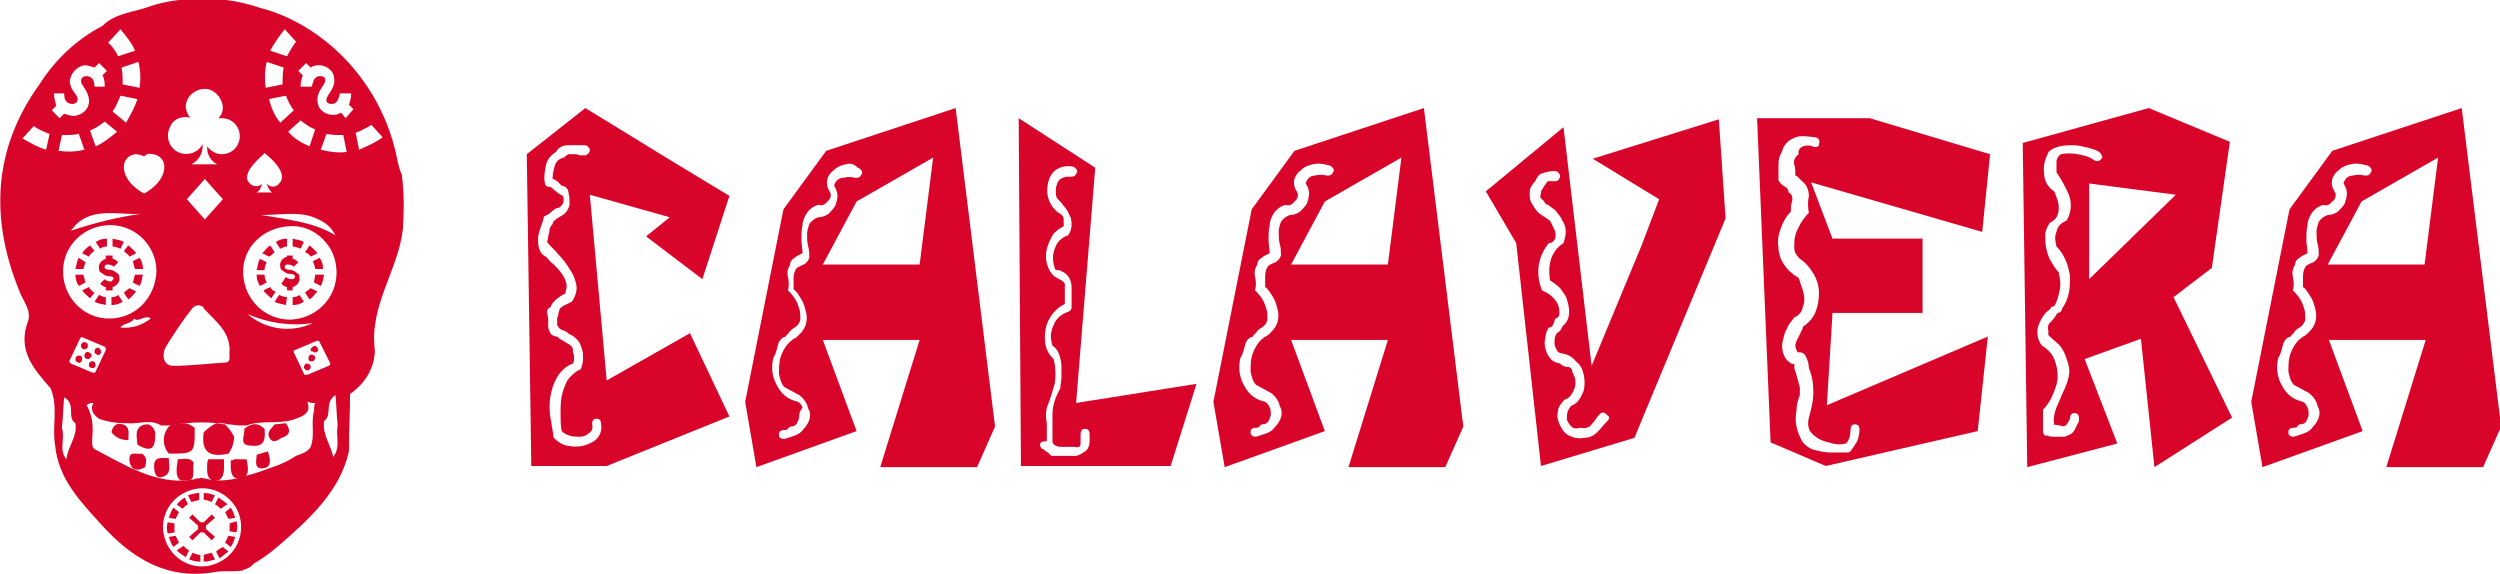 <?xml version="1.0" encoding="UTF-8"?> <svg xmlns="http://www.w3.org/2000/svg" xmlns:xlink="http://www.w3.org/1999/xlink" version="1.1" id="logo" x="0px" y="0px" viewBox="0 0 222.1 51" style="enable-background:new 0 0 222.1 51;" xml:space="preserve"> <style type="text/css"> .st0{fill:#D90429;} </style> <g id="Group_31927" transform="translate(0 0)"> <path id="Path_20147" class="st0" d="M25.5,22.8c-0.4,0.1-0.7,0.5-0.6,0.9c0,0.2,0.1,0.3,0.3,0.4c0.3,0.3,0.7,0.2,0.9,0.3 s0.1,0.4-0.1,0.4c-0.2,0-0.4,0-0.6-0.2L25,25.2c0.1,0.1,0.3,0.3,0.5,0.3v0.3h0.5v-0.3c0.4-0.1,0.7-0.5,0.6-0.9 c0-0.2-0.1-0.3-0.3-0.4c-0.3-0.3-0.7-0.2-0.9-0.3s-0.1-0.4,0.1-0.4c0.2,0,0.4,0,0.6,0.2l0.4-0.4c-0.1-0.1-0.3-0.3-0.5-0.3v-0.3 h-0.5L25.5,22.8z"></path> <path id="Path_20148" class="st0" d="M20.3,40.3c0.3-0.4,0.5-1,0.5-1.5c-0.2-0.4-0.5-0.8-0.8-1.1c-0.3,0-0.6-0.1-0.8-0.1 c-0.4,0.2-0.8,0.5-1.1,0.8C17.8,40.4,18.9,40.6,20.3,40.3"></path> <path id="Path_20149" class="st0" d="M23.5,38.1c-0.6-0.6-1.2-0.5-1.8,0l0,0c0.1,0.6-0.6,1.5,0.7,1.5C23.5,39.7,23.6,39,23.5,38.1"></path> <path id="Path_20150" class="st0" d="M21.9,40.8l-1.1,0c-0.1,0.1-0.2,0.1-0.3,0.1c0,0.7-0.1,1.7,0.8,1.6c0,0,0,0,0.1,0 c0.1,0,0.2-0.1,0.3-0.1C22.2,42.1,22,41.3,21.9,40.8"></path> <path id="Path_20151" class="st0" d="M24.4,37.7c-0.3,0.4-0.8,0.7-0.4,1.3c0.3,0.4,0.7,0.1,1-0.1c0.7-0.2,0.9-0.6,0.4-1.3 L24.4,37.7z"></path> <path id="Path_20152" class="st0" d="M22.8,40.4c0,0.5-0.3,1.3,0.6,1.2c0.8-0.1,0.6-0.9,0.4-1.5L22.8,40.4z"></path> <path id="Path_20153" class="st0" d="M15,40.3c2.3,0,2.3,0,2.3-2.3c-0.3-0.2-0.6-0.4-1-0.4c-0.3,0-0.6,0.1-0.9,0.1 c-0.1,0-0.3,0.1-0.4,0.2C14.4,38.6,14.4,39.6,15,40.3"></path> <path id="Path_20154" class="st0" d="M13.8,38.4c-0.2-0.5-0.5-0.9-1.2-0.6c-0.7,0.4-0.4,1.1-0.4,1.7C13.7,40.4,13.8,39.5,13.8,38.4 "></path> <path id="Path_20155" class="st0" d="M10.9,37.7c-0.6-0.2-0.9,0.2-1,0.7c0.4,0.5,0.9,0.7,1.5,0.7C11.4,38.6,11.6,37.9,10.9,37.7"></path> <path id="Path_20156" class="st0" d="M12.6,40.3c-0.4,0.1-1.2-0.3-1.1,0.6c0.1,0.9,0.7,1,1.4,0.6C13,41,13.1,40.6,12.6,40.3"></path> <path id="Path_20157" class="st0" d="M15.8,40.8L15.8,40.8c-0.1,0.7-0.3,1.6,0.3,1.9c0.3,0,0.6,0,0.9-0.1c0.3-0.3,0.1-1,0.2-1.5 C16.9,40.6,16.3,40.8,15.8,40.8"></path> <path id="Path_20158" class="st0" d="M13.7,41.6c0,0.4,0.2,0.9,0.6,0.8c1-0.2,0.7-1,0.7-1.7C14.3,40.7,13.6,40.5,13.7,41.6"></path> <path id="Path_20159" class="st0" d="M14.9,40.7L14.9,40.7L14.9,40.7L14.9,40.7z"></path> <path id="Path_20160" class="st0" d="M18.5,40.8L18.5,40.8z"></path> <path id="Path_20161" class="st0" d="M18.5,40.8c-0.1,0.2-0.1,0.5-0.1,0.7c0,0.5,0,1.1,0.6,1.2c0.7,0.1,0.9-0.5,0.9-1.1 c0-0.3,0-0.5,0-0.8L18.5,40.8z"></path> <path id="Path_20162" class="st0" d="M21.4,50.8L21.4,50.8z"></path> <path id="Path_20163" class="st0" d="M8.8,30.9c-0.1,0-0.2,0-0.2,0c-0.2,0.1-0.2,0.2-0.2,0.4c0,0.1,0.1,0.1,0.2,0.2 c0.2,0.1,0.3,0,0.4-0.2C9,31.2,8.9,31,8.8,30.9C8.8,30.9,8.8,30.9,8.8,30.9"></path> <path id="Path_20164" class="st0" d="M8.3,32.1c-0.1,0-0.2,0-0.2,0c-0.2,0.1-0.2,0.2-0.2,0.4c0.1,0.2,0.2,0.2,0.4,0.2 c0.1,0,0.1-0.1,0.2-0.2C8.5,32.3,8.4,32.1,8.3,32.1C8.3,32.1,8.3,32.1,8.3,32.1"></path> <path id="Path_20165" class="st0" d="M7.8,30.8c0-0.1,0-0.2,0-0.2c-0.1-0.2-0.2-0.2-0.4-0.2c-0.1,0-0.1,0.1-0.2,0.2 c0,0.1,0,0.2,0,0.2C7.3,31,7.4,31.1,7.6,31C7.7,31,7.8,30.9,7.8,30.8"></path> <path id="Path_20166" class="st0" d="M7.1,31.6c-0.1,0-0.2,0-0.2,0c-0.2,0.1-0.2,0.2-0.2,0.4c0,0.1,0.1,0.1,0.2,0.2 c0.2,0.1,0.3,0,0.4-0.2C7.3,31.8,7.3,31.6,7.1,31.6C7.1,31.6,7.1,31.6,7.1,31.6"></path> <path id="Path_20167" class="st0" d="M8.1,31.7c0.1-0.2,0-0.3-0.2-0.4c0,0,0,0,0,0c-0.2-0.1-0.3,0-0.4,0.2c0,0.1,0,0.2,0,0.2 c0.1,0.2,0.2,0.2,0.4,0.2C8,31.8,8.1,31.7,8.1,31.7"></path> <path id="Path_20168" class="st0" d="M23.7,25.1c-0.1-0.2-0.2-0.4-0.2-0.7h-0.7c0,0.4,0.1,0.7,0.3,1L23.7,25.1z"></path> <path id="Path_20169" class="st0" d="M25.5,26.4c-0.2,0-0.5-0.1-0.7-0.2l-0.4,0.6c0.3,0.2,0.7,0.2,1,0.3L25.5,26.4z"></path> <path id="Path_20170" class="st0" d="M24.4,22.4l-0.4-0.6c-0.3,0.2-0.5,0.5-0.7,0.7l0.6,0.3C24.1,22.7,24.3,22.5,24.4,22.4"></path> <path id="Path_20171" class="st0" d="M25.5,21.9L25.5,21.9v-0.7c-0.4,0-0.7,0.1-1,0.3l0.4,0.6C25.1,22,25.3,21.9,25.5,21.9"></path> <path id="Path_20172" class="st0" d="M27.1,26L27.1,26l0.4,0.6c0.3-0.2,0.5-0.5,0.7-0.7l-0.6-0.3C27.5,25.7,27.3,25.8,27.1,26"></path> <path id="Path_20173" class="st0" d="M23.7,23.3l-0.6-0.3c-0.2,0.3-0.2,0.7-0.3,1h0.7C23.5,23.7,23.6,23.5,23.7,23.3"></path> <path id="Path_20174" class="st0" d="M24,25.5l-0.6,0.3c0.2,0.3,0.5,0.5,0.7,0.7l0.4-0.6C24.3,25.9,24.1,25.7,24,25.5"></path> <path id="Path_20175" class="st0" d="M27.9,25.1l0.6,0.3c0.2-0.3,0.2-0.7,0.3-1H28C28,24.6,27.9,24.9,27.9,25.1"></path> <path id="Path_20176" class="st0" d="M28,23.9h0.7c0-0.4-0.1-0.7-0.3-1l-0.6,0.3C27.9,23.5,28,23.7,28,23.9"></path> <path id="Path_20177" class="st0" d="M26,26.4v0.7c0.4,0,0.7-0.1,1-0.3l-0.4-0.6C26.5,26.3,26.3,26.4,26,26.4"></path> <path id="Path_20178" class="st0" d="M27.6,22.8l0.6-0.3c-0.2-0.3-0.5-0.5-0.7-0.7l-0.4,0.6C27.3,22.5,27.5,22.6,27.6,22.8"></path> <path id="Path_20179" class="st0" d="M27,21.5c-0.3-0.2-0.7-0.2-1-0.3v0.7c0.2,0,0.5,0.1,0.7,0.2L27,21.5z"></path> <path id="Path_20180" class="st0" d="M12,23.9h0.7c0-0.4-0.1-0.7-0.3-1l-0.6,0.3C11.9,23.5,11.9,23.7,12,23.9"></path> <path id="Path_20181" class="st0" d="M11,26L11,26l0.4,0.6c0.3-0.2,0.5-0.5,0.7-0.7l-0.6-0.3C11.4,25.7,11.2,25.8,11,26"></path> <path id="Path_20182" class="st0" d="M11.5,22.8l0.6-0.3c-0.2-0.3-0.5-0.5-0.7-0.7L11,22.3C11.2,22.5,11.4,22.6,11.5,22.8"></path> <path id="Path_20183" class="st0" d="M9.9,26.4v0.7c0.4,0,0.7-0.1,1-0.3l-0.4-0.6C10.4,26.3,10.2,26.4,9.9,26.4"></path> <path id="Path_20184" class="st0" d="M11.8,25.1l0.6,0.3c0.2-0.3,0.2-0.7,0.3-1H12C11.9,24.6,11.9,24.9,11.8,25.1"></path> <path id="Path_20185" class="st0" d="M7.6,23.3L7,22.9c-0.2,0.3-0.2,0.7-0.3,1h0.7C7.5,23.7,7.5,23.5,7.6,23.3"></path> <path id="Path_20186" class="st0" d="M9.5,21.9L9.5,21.9v-0.7c-0.4,0-0.7,0.1-1,0.3l0.4,0.6C9,22,9.2,21.9,9.5,21.9"></path> <path id="Path_20187" class="st0" d="M7.4,24.4H6.7c0,0.4,0.1,0.7,0.3,1l0.6-0.3C7.5,24.9,7.5,24.6,7.4,24.4"></path> <path id="Path_20188" class="st0" d="M8.8,26.2l-0.4,0.6c0.3,0.2,0.7,0.2,1,0.3v-0.7C9.2,26.4,9,26.3,8.8,26.2z"></path> <path id="Path_20189" class="st0" d="M11,21.5c-0.3-0.2-0.7-0.2-1-0.3v0.7c0.2,0,0.5,0.1,0.7,0.2L11,21.5z"></path> <path id="Path_20190" class="st0" d="M7.9,25.5l-0.6,0.3c0.2,0.3,0.5,0.5,0.7,0.7L8.4,26C8.2,25.9,8,25.7,7.9,25.5"></path> <path id="Path_20191" class="st0" d="M7.3,22.5l0.6,0.3c0.1-0.2,0.3-0.4,0.5-0.5L8,21.8C7.7,22,7.5,22.2,7.3,22.5"></path> <path id="Path_20192" class="st0" d="M10,25.5c0.4-0.1,0.7-0.5,0.6-0.9c0-0.2-0.1-0.3-0.3-0.4c-0.3-0.3-0.7-0.2-0.9-0.3 s-0.1-0.4,0.1-0.4c0.2,0,0.4,0,0.6,0.2l0.4-0.4c-0.1-0.1-0.3-0.3-0.5-0.3v-0.3H9.4v0.3c-0.4,0.1-0.7,0.5-0.6,0.9 c0,0.2,0.1,0.3,0.3,0.4c0.3,0.3,0.7,0.2,0.9,0.3S10,24.9,9.9,25c-0.2,0-0.4,0-0.6-0.2l-0.4,0.4c0.1,0.1,0.3,0.3,0.5,0.3v0.3H10 L10,25.5z"></path> <path id="Path_20193" class="st0" d="M27.2,32.9c0.1,0,0.2,0,0.2,0c0.2-0.1,0.2-0.3,0.2-0.4c-0.1-0.2-0.3-0.2-0.4-0.2 c-0.2,0.1-0.2,0.3-0.2,0.4C27.1,32.8,27.2,32.9,27.2,32.9"></path> <path id="Path_20194" class="st0" d="M27.6,32.1c0.1,0,0.2,0,0.2,0C28,32,28,31.8,28,31.7c-0.1-0.2-0.3-0.2-0.4-0.2 c-0.2,0.1-0.2,0.3-0.2,0.4C27.4,32,27.5,32.1,27.6,32.1"></path> <path id="Path_20195" class="st0" d="M27.9,31.3c0.1,0,0.2,0,0.2,0c0.2-0.1,0.2-0.3,0.1-0.4c-0.1-0.2-0.3-0.2-0.4-0.1 c-0.1,0-0.1,0.1-0.2,0.2c0,0.1,0,0.2,0,0.2C27.7,31.2,27.8,31.2,27.9,31.3"></path> <path id="Path_20196" class="st0" d="M35.7,15.5c-0.2-0.4-0.3-0.8-0.4-1.3c-0.9-4.7-3.7-8.9-7.7-11.5c-1.4-0.9-2.9-1.6-4.5-2 c-1.5-0.5-3-0.8-4.6-0.8h-0.9c-1.4,0-2.8,0.2-4.1,0.6C12,1.1,10.3,1.1,9.1,2.3l0,0c-2.3,1.2-4.2,3-5.6,5.2 c-4.1,5.7-4.4,11.9-1.8,18.3c0.3,0.9,1.1,1.7,0.8,2.7c-1,2.6,0.5,4.3,2,6l0,0c0.7,1.7,0.1,3.4,0.4,5.1c0,0,0,0,0-0.1c0,0,0,0,0,0.1 c0.3,3,2.3,5,4.1,7c2.7,3,5.9,5,10.2,4.2c0.7-0.1,1.5,0,2.2-0.1c0,0,0.1,0,0.1,0c0.1,0,0.1-0.1,0.2-0.1c0.3-0.1,0.6-0.2,0.8-0.5 c0.7-0.4,1.4-0.9,2-1.4c2.9-2.5,5.7-5,6.5-8.6c0,0,0,0,0,0.1c0,0,0-0.1,0-0.1c0,0,0,0,0-0.1s0,0,0,0c0-1.7,0.1-3.4,0.1-5 c1.3-0.9,2.2-2.3,2.2-3.9c-0.5-4,2.1-7.1,2.5-10.8h0C35.9,18.6,35.9,17.1,35.7,15.5 M4.1,13.3c-0.7-0.2-1.4-0.6-2.1-1l1-1.1 c0.4,0.3,0.9,0.5,1.4,0.7L4.1,13.3z M25.3,2.6l1,1.1C26,4.1,25.7,4.6,25.5,5l-1.5-0.5C24.4,3.8,24.8,3.2,25.3,2.6 M29.8,20.9 L29.8,20.9L29.8,20.9L29.8,20.9c-2-1.2-4.3-1.4-6.6-1.8l0,0c0,0,0.1,0,0.1,0c1.7,0,3.5-0.4,5,0.4C29,19.8,29.5,20.3,29.8,20.9 L29.8,20.9 M27.5,13c-0.7-0.3-1.4-0.7-1.9-1.3l1.1-1c0.4,0.3,0.8,0.6,1.3,0.8L27.5,13z M24.9,10.9c-0.5-0.6-0.8-1.3-1-2.1l1.5-0.3 c0.2,0.5,0.4,0.9,0.7,1.3L24.9,10.9z M23.7,5.5L25.2,6c-0.1,0.5-0.1,1-0.1,1.5l-1.5,0.3C23.5,7.1,23.5,6.3,23.7,5.5 M23.5,13.6 c0,0,2.3,1.7,1.3,2.7c-0.2,0.3-0.7,0.4-1,0.1c0,0-0.1-0.1-0.1-0.1c0,0.1,0.1,0.2,0.1,0.3c0.1,0.2,0.2,0.4,0.4,0.5v0h-1.4v0 c0.2-0.1,0.3-0.3,0.4-0.5c0-0.1,0.1-0.2,0.1-0.3c-0.2,0.3-0.7,0.3-1,0.1c0,0-0.1-0.1-0.1-0.1C21.2,15.4,23.5,13.7,23.5,13.6 M29,21.6c0.6,0.7,0.9,1.7,0.9,2.6l0,0c0,2.3-1.8,4.1-4.1,4.2c-2.3,0-4.1-1.8-4.2-4.1s1.8-4.1,4.1-4.2C27,20,28.2,20.6,29,21.6 M26.1,31.2c0-0.1,0.1-0.1,0.1-0.1l1.9-0.8c0.1-0.1,0.3,0,0.3,0.1l0.9,1.8c0.1,0.1,0,0.3-0.1,0.3l-1.9,0.8c-0.1,0-0.1,0-0.2,0 c-0.1,0-0.1-0.1-0.1-0.1l-0.9-1.9C26.1,31.3,26.1,31.3,26.1,31.2 M22,27.9L22,27.9c1.8,0.8,3.8,1.1,5.8,0.8h0 C25.9,29.6,23.6,29.3,22,27.9 M16.5,10.4c0.1,0,0.3,0,0.4,0.1c-0.2-0.3-0.4-0.7-0.4-1c0-0.9,0.8-1.6,1.7-1.6c0.8,0,1.5,0.7,1.6,1.6 c0,0.4-0.1,0.7-0.4,1c0.1,0,0.2,0,0.3,0c0.9,0,1.6,0.7,1.6,1.6c0,0.9-0.7,1.6-1.6,1.6c-0.5,0-1-0.3-1.3-0.7c0,0,0,0.1,0,0.1 c0,0.6,0.3,1.2,0.9,1.5H17v0c0.6-0.3,1-0.9,1-1.6c0-0.1,0-0.1,0-0.2c-0.4,0.8-1.4,1.1-2.2,0.7c-0.8-0.4-1.1-1.4-0.7-2.2 C15.3,10.7,15.9,10.4,16.5,10.4 M19.8,17.7l-1.6,1.8l-1.6-1.8l1.6-1.8L19.8,17.7z M17,27.5c0.2-0.3,0.6-0.5,0.9-0.3 c0.1,0,0.2,0.1,0.2,0.2c1,1.1,2.3,2,2.3,3.7c-0.1,0.4,0.2,1-0.3,1.1c-1.6,0.1-3.2,0.3-4.7,0.3c-0.9,0-1.1-1-0.6-1.8 C15.5,29.6,16.2,28.5,17,27.5 M13.5,13.7c0.6,0,1.1,0.5,1.1,1.1c0,1.5-1.8,2.4-1.8,2.4S11,16.3,11,14.8c0-0.6,0.5-1.1,1.1-1.1 c0.2,0,0.5,0.1,0.7,0.2C13,13.7,13.2,13.6,13.5,13.7 M9.7,28.3c-2.3,0-4.1-1.9-4.1-4.2c0-2.3,1.9-4.1,4.2-4.1 c2.3,0,4.1,1.9,4.1,4.1C13.8,26.5,12,28.3,9.7,28.3 M13.4,28.3c-0.8,0.6-1.7,0.9-2.7,0.8l0,0c0.2-0.4,1-0.3,1.2-0.8 C12.3,28.7,12.9,27.9,13.4,28.3 M9.4,31.1L8.5,33c0,0.1-0.1,0.1-0.1,0.1c-0.1,0-0.1,0-0.2,0l-1.9-0.8c-0.1-0.1-0.2-0.2-0.1-0.3 c0,0,0,0,0,0l0.9-1.9C7.1,30,7.3,29.9,7.4,30l1.9,0.8C9.4,30.9,9.4,31,9.4,31.1C9.4,31.1,9.4,31.1,9.4,31.1 M6.3,20.5 c0.1-0.2,0.3-0.3,0.4-0.5c1.6-1.6,3.8-0.9,5.8-1l0,0C10.4,19.3,8.4,19.8,6.3,20.5L6.3,20.5 M10.4,11.7c-0.6,0.5-1.2,1-1.9,1.3 L8,11.6c0.5-0.2,0.9-0.5,1.3-0.8L10.4,11.7z M10,9.9c0.3-0.4,0.5-0.9,0.7-1.4l1.5,0.3c-0.2,0.7-0.6,1.4-1,2.1L10,9.9z M12.4,7.8 l-1.5-0.3c0-0.5,0-1-0.1-1.5l1.5-0.5C12.5,6.3,12.5,7.1,12.4,7.8 M10.7,2.6c0.5,0.6,1,1.2,1.3,1.9L10.5,5C10.3,4.6,10,4.1,9.6,3.8 L10.7,2.6z M4.6,9.8l0.4-0.4C4.9,9,4.8,8.7,4.8,8.3l0.9,0c0,0.4,0.1,0.8,0.5,0.9c0.3,0.1,0.7,0,0.7-0.4S6.3,8.1,6.2,7.3 C6.2,6.6,6.8,5.9,7.5,5.8c0.3,0,0.6,0.1,0.9,0.2l0.4-0.4l0.7,0.7L9.1,6.7c0.2,0.3,0.2,0.7,0.2,1l-0.9,0c0-0.4-0.1-0.8-0.5-0.9 c-0.3-0.1-0.7,0-0.7,0.4S7.8,8,7.9,8.8c0.1,0.8-0.5,1.4-1.3,1.5c-0.3,0-0.6-0.1-0.9-0.2l-0.4,0.4L4.6,9.8z M5.5,12 c0.5,0,1,0,1.5-0.1l0.5,1.4c-0.8,0.2-1.5,0.2-2.3,0.1L5.5,12z M5.9,40.8c-0.7-0.8-0.1-1.8-0.4-2.8c0.1-0.8,0.1-1.7,0.2-2.7 c1.1,0.6,0.2,1.8,1,2.3C6.9,38.8,6,39.7,5.9,40.8 M18.8,50.2c-1.8,0.5-3.7-0.6-4.2-2.5c-0.5-1.8,0.6-3.7,2.5-4.2 c1.8-0.5,3.7,0.6,4.2,2.4C21.8,47.8,20.7,49.7,18.8,50.2 M27.9,36.5c-0.3,1,0.1,2.2-0.3,3.2c-0.3,0.5-0.8,0.6-1.3,0.8 c-0.6,0.4-1.4,0.8-2.1,1c-0.8,0.3-1.6,0.6-2.5,0.8c-0.1,0-0.2,0.1-0.3,0.1c-1,0.3-2.2,0.4-3.2,0.1c-0.2,0-0.4-0.1-0.5,0 c-0.2,0-0.3,0-0.5,0.1c-0.3,0-0.6,0.1-0.9,0.1c-2.9,0.1-5.4-1.5-7.9-2.8c-0.3-0.2-0.2-0.7-0.2-1.1c0.1-1,0-1.9-0.5-2.8 c0.1-0.1,0.3-0.2,0.5-0.2c0,0,0,0,0.1,0c-0.3,0.5-0.1,1,0.5,1.4c0.8,0.3,1.6,0.4,2.5,0.4c1,0.1,2.1-0.4,3,0.2c0.2,0,0.4,0,0.6,0 c0.2,0,0.5,0,0.7-0.1c0.3,0,0.6-0.1,0.9-0.1c1-0.1,1.9-0.1,2.9,0c0.3,0,0.6,0,0.8,0.1c0.4,0,0.8,0.1,1.1,0.1c0.2,0,0.4,0,0.6,0 c1.3-0.5,2.8-0.1,4.1-0.5c0.9-0.3,1.7-0.6,1.3-1.6c0.1,0,0.3,0.1,0.4,0.1c0.1,0,0.2,0,0.3,0C27.9,36,27.9,36.3,27.9,36.5 M29.6,40.6c-0.2-1.1-1-2-0.8-3.2c0.1-0.1,0.1-0.1,0.2-0.2l0,0c0,0,0,0,0,0c0.4-0.6-0.1-1.5,0.8-2.1c0.1,1,0.1,1.8,0.2,2.7 C29.8,38.7,30.3,39.7,29.6,40.6 M28.5,13.3l0.5-1.4c0.5,0.1,1,0.1,1.5,0.1l0.3,1.5C30.1,13.6,29.3,13.5,28.5,13.3 M30.7,10.5 L30.3,10c-0.6,0.4-1.5,0.2-1.9-0.4c-0.2-0.3-0.2-0.6-0.2-0.9c0.1-0.7,0.6-1.1,0.7-1.5s-0.4-0.5-0.7-0.4c-0.4,0.2-0.4,0.6-0.5,0.9 l-1,0c0-0.4,0.1-0.7,0.2-1l-0.4-0.4l0.7-0.7l0.4,0.4c0.6-0.4,1.5-0.2,1.9,0.4c0.2,0.3,0.2,0.6,0.2,0.9c-0.1,0.7-0.6,1.1-0.7,1.5 s0.4,0.5,0.7,0.4c0.4-0.2,0.4-0.6,0.5-0.9l1,0c0,0.4-0.1,0.7-0.2,1l0.4,0.4L30.7,10.5z M31.9,13.3l-0.3-1.5 c0.5-0.2,0.9-0.4,1.4-0.7l1,1.1C33.3,12.7,32.6,13,31.9,13.3"></path> <path id="Path_20197" class="st0" d="M18.8,48l0.3-0.3L18.3,47v-0.3l0.8-0.7l-0.3-0.3l-0.7,0.7h-0.3l-0.7-0.7L16.8,46l0.8,0.7V47 l-0.8,0.7l0.3,0.3l0.7-0.7h0.3L18.8,48z"></path> <path id="Path_20198" class="st0" d="M17.7,44.4v-0.6c-0.3,0-0.7,0.1-1,0.2l0.3,0.6C17.3,44.5,17.5,44.5,17.7,44.4"></path> <path id="Path_20199" class="st0" d="M15.7,44.8l0.5,0.4c0.2-0.2,0.3-0.3,0.5-0.4l-0.3-0.6C16.1,44.4,15.9,44.6,15.7,44.8"></path> <path id="Path_20200" class="st0" d="M15.9,45.5l-0.5-0.4c-0.2,0.3-0.3,0.6-0.4,0.9l0.6,0.1C15.7,45.9,15.8,45.7,15.9,45.5"></path> <path id="Path_20201" class="st0" d="M15.5,46.5l-0.6-0.1c-0.1,0.3-0.1,0.7,0,1l0.6-0.1C15.5,47,15.5,46.7,15.5,46.5"></path> <path id="Path_20202" class="st0" d="M19.1,44c-0.3-0.1-0.6-0.2-1-0.2v0.6c0.2,0,0.5,0.1,0.7,0.2L19.1,44z"></path> <path id="Path_20203" class="st0" d="M15.6,47.6L15,47.7c0.1,0.3,0.2,0.6,0.4,0.9l0.5-0.4C15.8,48,15.7,47.8,15.6,47.6"></path> <path id="Path_20204" class="st0" d="M16.8,49.7c0.3,0.1,0.6,0.2,1,0.2v-0.6c-0.2,0-0.5-0.1-0.7-0.2L16.8,49.7z"></path> <path id="Path_20205" class="st0" d="M20.2,44.8c-0.2-0.2-0.5-0.4-0.8-0.6l-0.3,0.6c0.2,0.1,0.4,0.3,0.5,0.4L20.2,44.8z"></path> <path id="Path_20206" class="st0" d="M15.7,48.9c0.2,0.2,0.5,0.4,0.8,0.6l0.3-0.6c-0.2-0.1-0.4-0.3-0.5-0.4L15.7,48.9z"></path> <path id="Path_20207" class="st0" d="M18.8,49.1c-0.2,0.1-0.5,0.1-0.7,0.2v0.6c0.3,0,0.7-0.1,1-0.2L18.8,49.1z"></path> <path id="Path_20208" class="st0" d="M20.4,46.5L20.4,46.5c0,0.2,0,0.5,0,0.7l0.6,0.1c0.1-0.3,0.1-0.7,0-1L20.4,46.5z"></path> <path id="Path_20209" class="st0" d="M20.3,47.6c-0.1,0.2-0.2,0.4-0.3,0.6l0.5,0.4c0.2-0.3,0.3-0.6,0.4-0.9L20.3,47.6z"></path> <path id="Path_20210" class="st0" d="M19.2,49l0.3,0.6c0.3-0.2,0.5-0.4,0.8-0.6l-0.5-0.4C19.6,48.7,19.4,48.8,19.2,49"></path> <path id="Path_20211" class="st0" d="M20,45.5c0.1,0.2,0.2,0.4,0.3,0.6l0.6-0.1c-0.1-0.3-0.2-0.6-0.4-0.9L20,45.5z"></path> <path id="Path_20212" class="st0" d="M60,14.5l4.8,2.9l-2.4,7.4l-5-3.8l2.1-1.7l-7.1-2l1.5,16.5l7.4-4.2l3.5,7.4l-10.9,4.4h-6.7 l-0.4-27.7L52,9.6L60,14.5z M48.7,28.3c0,0.2,0,0.5,0,0.7c0,0.2,0.1,0.4,0.2,0.6c0.1,0.2,0.4,0.3,0.6,0.3c0.1,0.1,0.2,0.2,0.4,0.3 l0.5,0.3c0.2,0.1,0.3,0.2,0.4,0.3c0.1,0.1,0.1,0.3,0.1,0.5c0.1,0.2,0.1,0.3,0.1,0.5c0,0.2,0,0.3-0.1,0.5c-0.6,0.2-1.1,0.7-1.4,1.2 c-0.3,0.5-0.5,1.1-0.6,1.7c-0.1,0.6-0.1,1.3,0,1.9c0.1,0.6,0.2,1.2,0.3,1.8c0.3,0.3,0.7,0.6,1.2,0.7c0.5,0.1,1,0.1,1.4,0 c0.4-0.1,0.9-0.3,1.2-0.6c0.3-0.3,0.5-0.8,0.4-1.3c0-0.3-0.1-0.5-0.4-0.5s-0.4,0.2-0.4,0.5c0.1,0.3,0,0.6-0.3,0.8 c-0.2,0.2-0.5,0.3-0.8,0.3c-0.3,0-0.6,0-0.9-0.1c-0.3-0.1-0.5-0.2-0.7-0.4c-0.1-0.5-0.1-1-0.1-1.5c0-0.5,0-1.1,0.1-1.6 c0.1-0.5,0.3-1,0.5-1.4c0.3-0.4,0.7-0.8,1.2-1c0.1-0.3,0.2-0.6,0.2-0.9c0-0.3,0-0.6-0.1-0.9c-0.1-0.3-0.2-0.6-0.4-0.8 c-0.2-0.2-0.4-0.4-0.7-0.5c-0.2-0.2-0.4-0.3-0.7-0.4c-0.2-0.1-0.4-0.3-0.4-0.5v-0.6c0.1-0.1,0.1-0.2,0.1-0.3c0-0.1,0.1-0.3,0.1-0.4 c0.1-0.2,0.3-0.3,0.5-0.4c0.2-0.1,0.4-0.2,0.6-0.3c0.3-0.4,0.5-1,0.4-1.5c-0.1-0.5-0.3-1-0.6-1.4c-0.3-0.5-0.6-0.9-1-1.3 c-0.3-0.4-0.7-0.7-1-1.1c0.1-0.3,0.1-0.6,0.2-0.9c0-0.3,0.1-0.5,0.3-0.7v-0.1c0.1-0.2,0.3-0.3,0.4-0.4c0.2-0.1,0.3-0.2,0.5-0.3 c0.2-0.1,0.3-0.3,0.4-0.4c0.1-0.2,0.2-0.4,0.2-0.6c0-0.3,0-0.7-0.1-1c0-0.3-0.3-0.6-0.6-0.6c-0.1-0.1-0.3-0.3-0.4-0.4 c-0.2-0.1-0.3-0.2-0.5-0.3h0.1c0-0.4,0.1-0.8,0.2-1.1c0.1-0.4,0.4-0.6,0.8-0.7c0.1-0.1,0.2-0.2,0.4-0.3c0.2,0,0.3,0,0.5,0 c0.2,0,0.3,0,0.5,0.1c0.2,0,0.3,0,0.5,0c0.1,0,0.2-0.1,0.3-0.2c0.1-0.1,0.1-0.2,0.1-0.3c0-0.1-0.1-0.2-0.2-0.3 c-0.1-0.1-0.2-0.1-0.4-0.1c-0.4,0-0.9,0-1.3,0c-0.5,0-0.9,0.2-1.1,0.6c-0.5,0.3-0.8,0.7-0.9,1.2c-0.1,0.5-0.2,1-0.1,1.5 c0,0.2,0.1,0.4,0.4,0.4c0,0,0.1,0,0.1,0c0.1,0,0.1,0,0,0c0.2,0.1,0.3,0.3,0.5,0.4c0.2,0.2,0.4,0.3,0.6,0.4c0.1,0.2,0.1,0.5,0,0.7 c-0.1,0.2-0.3,0.4-0.6,0.4c-0.1,0.1-0.3,0.2-0.4,0.3c-0.1,0.1-0.2,0.2-0.4,0.3c-0.1,0-0.1,0.1-0.2,0.1c-0.1,0-0.1,0.1-0.1,0.2 c-0.1,0.3-0.2,0.6-0.3,0.9c-0.1,0.3-0.2,0.6-0.2,0.9c0,0.3,0,0.6,0.1,0.9c0.1,0.3,0.3,0.6,0.6,0.7c0.2,0.2,0.4,0.5,0.7,0.7 c0.2,0.2,0.5,0.5,0.7,0.8c0.2,0.3,0.3,0.5,0.4,0.8c0.1,0.3,0,0.7-0.1,1c-0.3,0.1-0.5,0.3-0.8,0.5c-0.2,0.2-0.4,0.4-0.5,0.7 c-0.2,0.1-0.3,0.2-0.3,0.4L48.7,28.3z M60,14.5L60,14.5z"></path> <path id="Path_20213" class="st0" d="M73.4,13.4l11.5-3.8l3.5,28.3l-1.6,3.6h-8.6l3.5-11.3h-8.6l3,8.1l-8.9,3.2l-1-5.8l3.4-17.1 L73.4,13.4z M75.1,14.6c-0.4,0.1-0.7,0.2-1,0.5c-0.3,0.2-0.5,0.5-0.6,0.8c-0.1,0.4,0,0.8,0.2,1.1c0.2,0.3,0.1,0.7-0.2,0.9 c-0.2,0.3-0.5,0.4-0.8,0.3c-0.4,0.1-0.8,0.4-1,0.7c-0.2,0.3-0.4,0.7-0.4,1.1c-0.1,0.4-0.1,0.9-0.1,1.3c0,0.4,0.1,0.9,0.1,1.2 c-0.2,0.1-0.5,0.2-0.7,0.4c-0.2,0.1-0.4,0.3-0.4,0.6c-0.2,0.3-0.3,0.7-0.2,1.1c0.1,0.4,0.1,0.8,0,1.2c0.2,0.2,0.4,0.4,0.6,0.7 c0.2,0.3,0.3,0.6,0.4,0.9c0.1,0.3,0.1,0.6,0.1,0.9c0,0.3-0.2,0.6-0.5,0.8c-0.2,0.1-0.3,0.2-0.4,0.3c-0.1,0.2-0.3,0.3-0.4,0.5 c-0.4,0.1-0.6,0.4-0.7,0.8c-0.1,0.4-0.2,0.8-0.4,1.1c-0.2,0.8-0.1,1.7,0.3,2.4c0.4,0.8,1,1.3,1.9,1.5c0.2,0.1,0.3,0.3,0.4,0.5 C71,36.6,71,36.8,71,37c0,0.2-0.1,0.4-0.2,0.6c-0.1,0.2-0.3,0.3-0.6,0.3c-0.1,0.1-0.2,0.1-0.2,0.2c-0.1,0.1-0.2,0.1-0.3,0.1 c-0.3,0-0.5,0.1-0.5,0.4s0.2,0.4,0.5,0.4c0.3-0.1,0.6-0.2,0.9-0.3c0.3-0.1,0.6-0.3,0.8-0.6c0.2-0.2,0.4-0.5,0.5-0.8 c0.1-0.3,0.1-0.7-0.1-1c-0.1-0.5-0.4-0.9-0.8-1.2c-0.4-0.2-0.9-0.5-1.3-0.7c-0.3-0.3-0.4-0.7-0.5-1.2c0-0.4,0-0.8,0.1-1.3 c0.1-0.4,0.3-0.8,0.5-1.1c0.2-0.3,0.5-0.6,0.9-0.8c0.1-0.1,0.3-0.2,0.3-0.3c0.3-0.2,0.5-0.6,0.6-0.9c0.1-0.4,0.1-0.8,0-1.1 c-0.1-0.4-0.2-0.8-0.4-1.1c-0.2-0.3-0.4-0.7-0.7-0.9c0-0.3,0-0.7,0-1c0-0.3,0.1-0.7,0.3-0.9c0.1-0.1,0.4-0.2,0.6-0.3 c0.2-0.1,0.4-0.3,0.5-0.6c0-0.3,0-0.7-0.1-1c-0.1-0.4-0.1-0.7-0.1-1.1c0-0.3,0.1-0.6,0.2-0.9c0.2-0.3,0.5-0.5,0.8-0.6 c0.3,0,0.6-0.1,0.9-0.3c0.2-0.2,0.4-0.4,0.6-0.7c0.1-0.3,0.2-0.6,0.2-0.9c0-0.3-0.1-0.6-0.3-0.9c0.1-0.4,0.4-0.7,0.8-0.7 c0.4-0.1,0.7-0.1,1.1,0c0.1,0,0.3,0,0.4-0.1c0.1-0.1,0.1-0.2,0.2-0.3c0-0.1,0-0.2-0.1-0.3c-0.1-0.1-0.2-0.2-0.3-0.2 C75.8,14.5,75.5,14.5,75.1,14.6 M73.1,23.5h8.6l1.2-9.5l-6.8,3.9L73.1,23.5z"></path> <path id="Path_20214" class="st0" d="M97.3,14.9L97.3,14.9l-1.7,20.9l10.7-1.7l-2.3,7.3H90.7l-0.2-30.9L97.3,14.9z M92.4,39.5 c0,0.2,0.1,0.4,0.3,0.4c0.1,0.1,0.2,0.2,0.4,0.3c0.1,0.1,0.2,0.2,0.3,0.3c0.3,0,0.7,0,1,0c0.4,0,0.7,0,1.1,0c0.3,0,0.6-0.2,0.9-0.4 c0.3-0.2,0.4-0.6,0.4-0.9v-0.6c0-0.3-0.1-0.5-0.4-0.5s-0.4,0.2-0.4,0.5c0,0.3,0,0.5,0,0.8c0,0.3-0.2,0.4-0.5,0.3 c-0.2,0-0.4,0-0.6,0c-0.2,0-0.4,0-0.6,0c-0.2,0-0.3,0-0.5-0.1c-0.2-0.1-0.3-0.2-0.3-0.4c0-0.8,0-1.6,0-2.4c0-0.8,0.3-1.6,0.7-2.3 c0-0.3,0.1-0.7,0.1-1c0-0.3,0-0.7,0-1c0-0.3-0.1-0.7-0.2-1c-0.1-0.3-0.3-0.6-0.6-0.8c-0.2-0.6-0.2-1.2,0.1-1.8 c0.2-0.6,0.7-1,1.3-1.2c0.2-0.1,0.3-0.2,0.3-0.4c0-0.3,0-0.6,0-0.9c0-0.3,0-0.6,0-0.9c0-0.3-0.1-0.6-0.2-0.8 c-0.2-0.3-0.4-0.5-0.7-0.6c-0.1-0.1-0.2-0.1-0.4-0.1c-0.1,0-0.2-0.1-0.2-0.2c0,0,0,0,0,0c-0.2-0.6-0.2-1.2,0-1.7 c0.2-0.6,0.6-1,1.2-1.2c0.2-0.3,0.3-0.6,0.3-0.9c0-0.3,0-0.6-0.2-0.9c-0.1-0.3-0.3-0.6-0.5-0.8c-0.2-0.3-0.4-0.5-0.6-0.7 c-0.1-0.2-0.1-0.4-0.1-0.6c0-0.2,0-0.4,0.1-0.6c0-0.2,0.2-0.4,0.3-0.5c0.2-0.1,0.4-0.2,0.6-0.2l0.3,0c0.1,0,0.3,0,0.4-0.1 c0.1-0.1,0.1-0.2,0.2-0.3c0-0.1,0-0.2-0.1-0.3c-0.1-0.1-0.2-0.2-0.3-0.2c-0.5-0.1-1.1,0-1.5,0.3c-0.4,0.3-0.6,0.7-0.7,1.2 c-0.1,0.5-0.1,1,0.1,1.5c0.2,0.5,0.5,0.9,1,1.2c0.2,0.1,0.3,0.3,0.3,0.5c0,0.2,0,0.4,0,0.6c-0.4,0.2-0.8,0.5-1,0.8 c-0.2,0.4-0.4,0.8-0.5,1.2c-0.1,0.4-0.1,0.9,0,1.3c0.1,0.4,0.3,0.8,0.6,1.1c0.2,0.1,0.3,0.2,0.5,0.3c0.2,0.1,0.4,0.2,0.5,0.4 c0,0.1,0,0.1,0,0.2v1.6c-0.4,0.2-0.8,0.5-1.1,0.9c-0.3,0.4-0.5,0.8-0.6,1.3c-0.1,0.5-0.1,1,0,1.5c0.1,0.5,0.4,0.9,0.7,1.2 c0.2,0.7,0.2,1.5,0.1,2.2c-0.2,0.7-0.4,1.4-0.7,2.1c-0.1,0.5-0.1,0.9,0,1.4c0,0.5,0,0.9,0,1.4c0,0,0,0.1,0,0.1c0,0,0,0.1,0,0.1 C92.4,39.2,92.4,39.4,92.4,39.5"></path> <path id="Path_20215" class="st0" d="M115,13.4l11.5-3.8l3.5,28.3l-1.6,3.6h-8.6l3.5-11.3h-8.6l3,8.1l-8.9,3.2l-1-5.8l3.4-17.1 L115,13.4z M116.6,14.6c-0.4,0.1-0.7,0.2-1,0.5c-0.3,0.2-0.5,0.5-0.6,0.8c-0.1,0.4,0,0.8,0.2,1.1c0.2,0.3,0.1,0.7-0.2,0.9 c-0.2,0.3-0.5,0.4-0.8,0.3c-0.4,0.1-0.8,0.4-1,0.7c-0.2,0.3-0.4,0.7-0.4,1.1c-0.1,0.4-0.1,0.9-0.1,1.3c0,0.4,0.1,0.9,0.1,1.2 c-0.2,0.1-0.5,0.2-0.7,0.4c-0.2,0.1-0.4,0.3-0.4,0.6c-0.2,0.3-0.3,0.7-0.2,1.1c0.1,0.4,0.1,0.8,0,1.2c0.2,0.2,0.4,0.4,0.6,0.7 c0.2,0.3,0.3,0.6,0.4,0.9c0.1,0.3,0.1,0.6,0.1,0.9c0,0.3-0.2,0.6-0.5,0.8c-0.2,0.1-0.3,0.2-0.4,0.3c-0.1,0.2-0.3,0.3-0.4,0.5 c-0.4,0.1-0.6,0.4-0.7,0.8c-0.1,0.4-0.2,0.8-0.4,1.1c-0.2,0.8-0.1,1.7,0.3,2.4c0.4,0.8,1,1.3,1.9,1.5c0.2,0.1,0.3,0.3,0.4,0.5 c0.1,0.2,0.1,0.4,0.1,0.6c0,0.2-0.1,0.4-0.2,0.6c-0.1,0.2-0.3,0.3-0.6,0.3c-0.1,0.1-0.2,0.1-0.2,0.2c-0.1,0.1-0.2,0.1-0.3,0.1 c-0.3,0-0.5,0.1-0.5,0.4s0.2,0.4,0.5,0.4c0.3-0.1,0.6-0.2,0.9-0.3c0.3-0.1,0.6-0.3,0.8-0.6c0.2-0.2,0.4-0.5,0.5-0.8 c0.1-0.3,0.1-0.7-0.1-1c-0.1-0.5-0.4-0.9-0.8-1.2c-0.4-0.2-0.9-0.5-1.3-0.7c-0.3-0.3-0.4-0.7-0.5-1.2c0-0.4,0-0.8,0.1-1.3 c0.1-0.4,0.3-0.8,0.5-1.1c0.2-0.3,0.5-0.6,0.9-0.8c0.1-0.1,0.3-0.2,0.3-0.3c0.3-0.2,0.5-0.6,0.6-0.9c0.1-0.4,0.1-0.8,0-1.1 c-0.1-0.4-0.2-0.8-0.4-1.1c-0.2-0.3-0.4-0.7-0.7-0.9c0-0.3,0-0.7,0-1c0-0.3,0.1-0.7,0.3-0.9c0.1-0.1,0.4-0.2,0.6-0.3 c0.2-0.1,0.4-0.3,0.5-0.6c0-0.3,0-0.7-0.1-1c-0.1-0.4-0.1-0.7-0.1-1.1c0-0.3,0.1-0.6,0.2-0.9c0.2-0.3,0.5-0.5,0.8-0.6 c0.3,0,0.6-0.1,0.9-0.3c0.2-0.2,0.4-0.4,0.6-0.7c0.1-0.3,0.2-0.6,0.2-0.9c0-0.3-0.1-0.6-0.3-0.9c0.1-0.4,0.4-0.7,0.8-0.7 c0.4-0.1,0.7-0.1,1.1,0c0.1,0,0.3,0,0.4-0.1c0.1-0.1,0.1-0.2,0.2-0.3c0-0.1,0-0.2-0.1-0.3c-0.1-0.1-0.2-0.2-0.3-0.2 C117.4,14.5,117,14.5,116.6,14.6 M114.7,23.5h8.6l1.2-9.5l-6.8,3.9L114.7,23.5z"></path> <path id="Path_20216" class="st0" d="M145.8,21.9l1.6-4.2l-5.9-3.6l11.2-3.5l0.6,8.8l-8.1,19.5l-8.3,2.5l-2.2-19.8l-2.7-4.6 l6.9-5.7l2.5,21.2L145.8,21.9z M138.2,28.3c-0.1,0.1-0.1,0.3-0.2,0.5c-0.1,0.2-0.2,0.3-0.4,0.3c-0.2,0.3-0.3,0.6-0.3,0.9 c-0.1,0.3-0.1,0.6,0,1c0.1,0.3,0.2,0.6,0.4,0.8c0.2,0.3,0.5,0.4,0.9,0.5c0.2,0.2,0.4,0.3,0.7,0.3c0.2,0,0.4,0.2,0.4,0.5 c0,0,0,0,0,0c0.1,0.1,0.1,0.2,0.1,0.2c0,0.1,0.1,0.2,0.1,0.2c0.1,0.4,0.1,0.8-0.1,1.2c-0.2,0.4-0.4,0.7-0.8,0.8 c-0.3,0.3-0.6,0.7-0.6,1.1c-0.1,0.4,0,0.8,0.2,1.2c0.2,0.4,0.4,0.7,0.8,0.9c0.4,0.2,0.9,0.3,1.3,0.2c0.5,0,0.9-0.2,1.2-0.5 c0.3-0.3,0.6-0.7,0.9-1c0.2-0.2,0.2-0.4,0-0.5c0,0-0.1-0.1-0.1-0.1c-0.2-0.2-0.4-0.2-0.6,0c0,0,0,0.1-0.1,0.1 c-0.2,0.3-0.4,0.6-0.6,0.8c-0.2,0.3-0.6,0.4-1,0.3c-0.3,0.1-0.6,0.1-0.8-0.1c-0.2-0.2-0.3-0.4-0.4-0.6c0-0.3,0-0.6,0.1-0.8 c0.1-0.3,0.3-0.5,0.6-0.6c0.4-0.3,0.6-0.7,0.8-1.2c0.1-0.5,0.1-0.9,0-1.4c-0.1-0.5-0.3-0.9-0.7-1.2c-0.3-0.4-0.7-0.6-1.2-0.7 c-0.2,0-0.4-0.1-0.5-0.3c-0.1-0.2-0.2-0.4-0.2-0.6c0-0.2,0-0.5,0.1-0.7c0.1-0.2,0.2-0.3,0.4-0.4c0-0.1,0.1-0.1,0.1-0.2 c0,0,0.1-0.1,0.1-0.2c0,0,0.1-0.1,0.2-0.2c0.3-0.3,0.4-0.7,0.4-1.1c0-0.4-0.1-0.8-0.2-1.1c-0.1-0.4-0.4-0.7-0.6-1 c-0.3-0.3-0.6-0.5-0.9-0.7c-0.1-0.6-0.1-1.3,0.1-1.9c0.2-0.6,0.6-1.1,1.1-1.4c0.1-0.3,0.2-0.7,0.2-1c0-0.4-0.1-0.7-0.3-1 c-0.1-0.3-0.4-0.6-0.6-0.9c-0.3-0.2-0.6-0.5-0.9-0.6c-0.1-0.2-0.2-0.3-0.3-0.4c-0.2-0.1-0.2-0.3-0.1-0.5c0-0.1,0-0.1,0-0.2 c0-0.1,0-0.1,0,0c0.1-0.2,0.2-0.3,0.3-0.5c0.1-0.1,0.2-0.3,0.3-0.4c0.1,0,0.2,0,0.3,0c0.1,0,0.2,0,0.4,0c0.1,0,0.3-0.1,0.3-0.2 c0.1-0.1,0.1-0.2,0.1-0.3c0-0.1-0.1-0.2-0.2-0.3c-0.1-0.1-0.2-0.1-0.4-0.1c-0.3,0-0.7,0.1-1,0.2c-0.3,0.1-0.5,0.4-0.6,0.7 c-0.3,0.3-0.5,0.6-0.5,1c0,0.4,0,0.7,0.2,1c0.2,0.3,0.4,0.7,0.7,0.9c0.3,0.2,0.6,0.4,0.9,0.6l0.3,0.6c0.1,0.2,0.2,0.4,0.2,0.6 c0,0.2,0,0.4-0.1,0.5c-0.1,0.2-0.3,0.3-0.5,0.3c-0.5,0.6-0.8,1.3-0.9,2c-0.1,0.7,0,1.5,0.3,2.2c0.5,0.2,0.9,0.5,1.2,0.9 c0.3,0.4,0.4,0.9,0.3,1.4c0,0-0.1,0-0.1,0.1L138.2,28.3z"></path> <path id="Path_20217" class="st0" d="M174.8,13.1l2,0.6l-0.7,6.9l-15.2-4.4l1.9,5h8v6.6h-8l-0.5,8.2l14.3-6.1l-0.9,8.4l-13.5,3.1 l-4.9-2.1l-1.2-28.8h10L174.8,13.1z M159.3,12.3c-0.5,0.2-0.9,0.7-1,1.2c-0.2,0.3-0.3,0.7-0.3,1.1c0,0.4,0,0.8,0,1.2 c0,0.1,0,0.1,0,0.2c0,0.1,0.1,0.1,0.1,0.2c0.1,0.1,0.3,0.3,0.5,0.4c0.2,0.1,0.3,0.3,0.3,0.5c0.3,0.1,0.4,0.5,0.3,0.8 c-0.1,0.3-0.1,0.6-0.1,0.9c-0.4,0.4-0.7,0.9-0.9,1.5c-0.2,0.5-0.3,1.1-0.2,1.7c0,0.5,0.2,1.1,0.5,1.5c0.3,0.5,0.8,0.9,1.3,1.2 c0.1,0.3,0.2,0.6,0.3,0.9c0.1,0.3,0.2,0.7,0.2,1c0,0.3-0.1,0.6-0.2,0.9c-0.1,0.3-0.4,0.6-0.7,0.7c-0.2,0.3-0.5,0.6-0.6,0.9 c-0.2,0.3-0.3,0.7-0.4,1.1c-0.1,0.4-0.1,0.7,0,1.1c0.1,0.4,0.3,0.7,0.6,0.9c0.1,0.1,0.3,0.2,0.4,0.1c0,0.2,0,0.5,0.1,0.7 c0.1,0.2,0.1,0.4,0.2,0.7c0.1,0.2,0.1,0.5,0.2,0.7c0,0.2,0,0.5,0,0.7c-0.2,0.5-0.3,0.9-0.3,1.4c-0.1,0.5-0.1,0.9,0,1.4 c0.1,0.5,0.3,0.9,0.5,1.3c0.3,0.4,0.7,0.7,1.2,0.8c0.4,0.1,0.9,0.2,1.3,0.2c0.5,0,0.9,0,1.4,0c0.1,0,0.1,0,0.2,0 c0.1,0,0.1-0.1,0.2-0.1c0.2-0.3,0.4-0.6,0.6-0.9c0.1-0.3,0.2-0.7,0.2-1c0-0.3-0.1-0.5-0.4-0.5s-0.4,0.2-0.4,0.5 c0,0.4-0.1,0.9-0.4,1.2c-0.4,0.1-0.8,0.1-1.2,0c-0.4-0.1-0.8-0.2-1.2-0.4c-0.3-0.2-0.6-0.4-0.8-0.7c-0.2-0.4-0.2-0.8-0.1-1.2 c0.2-0.7,0.4-1.5,0.4-2.2c0-0.8-0.1-1.5-0.4-2.2c0-0.4-0.1-0.7-0.3-1.1c-0.1-0.2-0.3-0.3-0.5-0.3c0,0-0.1,0-0.1,0c0,0-0.1,0-0.1,0 l0,0c-0.1-0.2-0.2-0.4-0.2-0.6c0-0.2,0.1-0.4,0.2-0.6c0.1-0.2,0.2-0.4,0.3-0.6c0.1-0.2,0.2-0.4,0.2-0.6l0,0.1 c0.5-0.3,0.9-0.8,1.1-1.3c0.2-0.5,0.3-1.1,0.3-1.7c0-0.6-0.2-1.2-0.5-1.7c-0.3-0.5-0.7-1-1.2-1.3c-0.3-0.3-0.5-0.6-0.5-1 c0-0.4,0-0.7,0.1-1.1c0.1-0.4,0.3-0.7,0.5-1.1c0.2-0.3,0.4-0.6,0.7-0.9c-0.1-0.5-0.1-1,0-1.5c0-0.5-0.2-1-0.6-1.3 c-0.1-0.1-0.2-0.2-0.3-0.3c-0.1-0.1-0.2-0.2-0.3-0.2c0-0.3,0-0.7-0.1-1c-0.1-0.3,0.1-0.7,0.4-0.9c-0.1-0.3,0.1-0.6,0.4-0.7 c0,0,0,0,0,0c0.3-0.1,0.6-0.1,0.8,0c0.2,0.1,0.5,0.1,0.6-0.1c0,0,0-0.1,0-0.1c0.1-0.3,0-0.5-0.3-0.6 C160.4,12.1,159.8,12,159.3,12.3"></path> <path id="Path_20218" class="st0" d="M190.9,9.6l7.2,3l-1.6,11.2l-3.4,2.6l5.2,10.7l-6.9,4.4l-1.2-11.4l-5,1.8l2.9,7.5l-8,2.1 l-0.4-28.8L190.9,9.6z M181.1,28.9c-0.2,0.6-0.1,1.3,0.3,1.8c0.5,0.3,0.9,0.7,1.1,1.2c0.2,0.5,0.3,1,0.3,1.5c0,0.6-0.2,1.1-0.4,1.6 c-0.2,0.5-0.5,1-0.9,1.4v1.9c0,0.2,0.1,0.4,0.3,0.4c0,0,0.1,0,0.1,0c0.2,0.1,0.4,0.1,0.7,0.1c0.2,0,0.5,0,0.7,0 c0.2,0,0.4-0.1,0.6-0.2c0.2-0.1,0.4-0.3,0.5-0.6c0.1-0.1,0.1-0.3,0.2-0.4c0.1-0.1,0.1-0.3,0.1-0.4c0-0.3-0.1-0.5-0.4-0.5 s-0.4,0.2-0.4,0.5c-0.1,0.2-0.2,0.4-0.3,0.5c-0.1,0.2-0.4,0.2-0.6,0.1l-0.7-0.1h0.2c-0.1-0.5,0-1,0.2-1.5c0.2-0.5,0.4-0.9,0.6-1.4 c0.2-0.4,0.4-0.9,0.5-1.4c0.1-0.5,0-1-0.2-1.5c-0.1-0.4-0.3-0.8-0.6-1.2l-1-0.9c0-0.1-0.1-0.2,0-0.3c-0.1-0.3-0.1-0.7,0.2-0.9 c0.2-0.2,0.4-0.5,0.6-0.8c0.2,0,0.4-0.2,0.4-0.4c0.3-0.4,0.5-0.9,0.6-1.4c0.1-0.5,0.1-1,0.1-1.5c-0.1-0.5-0.2-1-0.4-1.4 c-0.2-0.5-0.5-0.9-0.8-1.2c-0.1-0.4-0.2-0.9,0-1.3c0.1-0.5,0.4-0.8,0.9-1c0.4-0.7,0.5-1.5,0.2-2.3c-0.3-0.7-0.7-1.4-1.1-2 c0-0.3,0-0.6,0-0.9c0-0.3,0.2-0.6,0.4-0.7c0.5-0.1,1-0.1,1.5,0c0.5,0.1,1,0.2,1.4,0.5c0.1,0.1,0.2,0.1,0.4,0.1 c0.1,0,0.2-0.1,0.3-0.2c0.1-0.1,0.1-0.2,0-0.3c0-0.1-0.1-0.2-0.2-0.3c-0.3-0.2-0.7-0.3-1.1-0.4c-0.4-0.1-0.8-0.2-1.2-0.2 c-0.4,0-0.8,0-1.2,0.1c-0.4,0.1-0.7,0.2-1,0.5c-0.3,0.6-0.5,1.2-0.4,1.9c0,0.7,0.4,1.3,0.9,1.6c0.1,0.2,0.2,0.5,0.3,0.8 c0.1,0.3,0.1,0.5,0.1,0.8c0,0.3-0.1,0.5-0.2,0.7c-0.1,0.2-0.4,0.4-0.6,0.5c-0.2,0.3-0.4,0.7-0.4,1.1c0,0.4,0,0.8,0.1,1.2 c0.1,0.4,0.2,0.8,0.4,1.1c0.2,0.3,0.4,0.7,0.7,1c0.1,0.5,0.2,1,0.1,1.5c-0.1,0.5-0.2,1-0.5,1.5c-0.2,0-0.3,0.1-0.4,0.3 C181.6,27.8,181.3,28.4,181.1,28.9 M185.6,16.3v8.5l7.7-7.5L185.6,16.3z"></path> <path id="Path_20219" class="st0" d="M207.2,13.4l11.5-3.8l3.5,28.3l-1.6,3.6h-8.6l3.5-11.3h-8.6l3,8.1l-8.9,3.2l-1-5.8l3.4-17.1 L207.2,13.4z M208.8,14.6c-0.4,0.1-0.7,0.2-1,0.5c-0.3,0.2-0.5,0.5-0.6,0.8c-0.1,0.4,0,0.8,0.2,1.1c0.2,0.3,0.1,0.7-0.2,0.9 c-0.2,0.3-0.5,0.4-0.8,0.3c-0.4,0.1-0.8,0.4-1,0.7c-0.2,0.3-0.4,0.7-0.4,1.1c-0.1,0.4-0.1,0.9-0.1,1.3c0,0.4,0.1,0.9,0.1,1.2 c-0.2,0.1-0.5,0.2-0.7,0.4c-0.2,0.1-0.4,0.3-0.4,0.6c-0.2,0.3-0.3,0.7-0.2,1.1c0.1,0.4,0.1,0.8,0,1.2c0.2,0.2,0.4,0.4,0.6,0.7 c0.2,0.3,0.3,0.6,0.4,0.9c0.1,0.3,0.1,0.6,0.1,0.9c0,0.3-0.2,0.6-0.5,0.8c-0.2,0.1-0.3,0.2-0.4,0.3c-0.1,0.2-0.3,0.3-0.4,0.5 c-0.4,0.1-0.6,0.4-0.7,0.8c-0.1,0.4-0.2,0.8-0.4,1.1c-0.2,0.8-0.1,1.7,0.3,2.4c0.4,0.8,1,1.3,1.9,1.5c0.2,0.1,0.3,0.3,0.4,0.5 c0.1,0.2,0.1,0.4,0.1,0.6c0,0.2-0.1,0.4-0.2,0.6c-0.1,0.2-0.3,0.3-0.6,0.3c-0.1,0.1-0.2,0.1-0.2,0.2c-0.1,0.1-0.2,0.1-0.3,0.1 c-0.3,0-0.5,0.1-0.5,0.4s0.2,0.4,0.5,0.4c0.3-0.1,0.6-0.2,0.9-0.3c0.3-0.1,0.6-0.3,0.8-0.6c0.2-0.2,0.4-0.5,0.5-0.8 c0.1-0.3,0.1-0.7-0.1-1c-0.1-0.5-0.4-0.9-0.8-1.2c-0.4-0.2-0.9-0.5-1.3-0.7c-0.3-0.3-0.4-0.7-0.5-1.2c0-0.4,0-0.8,0.1-1.3 c0.1-0.4,0.3-0.8,0.5-1.1c0.2-0.3,0.5-0.6,0.9-0.8c0.1-0.1,0.3-0.2,0.3-0.3c0.3-0.2,0.5-0.6,0.6-0.9c0.1-0.4,0.1-0.8,0-1.1 c-0.1-0.4-0.2-0.8-0.4-1.1c-0.2-0.3-0.4-0.7-0.7-0.9c0-0.3,0-0.7,0-1c0-0.3,0.1-0.7,0.3-0.9c0.1-0.1,0.4-0.2,0.6-0.3 c0.2-0.1,0.4-0.3,0.5-0.6c0-0.3,0-0.7-0.1-1c-0.1-0.4-0.1-0.7-0.1-1.1c0-0.3,0.1-0.6,0.2-0.9c0.2-0.3,0.5-0.5,0.8-0.6 c0.3,0,0.6-0.1,0.9-0.3c0.2-0.2,0.4-0.4,0.6-0.7c0.1-0.3,0.2-0.6,0.2-0.9c0-0.3-0.1-0.6-0.3-0.9c0.1-0.4,0.4-0.7,0.8-0.7 c0.4-0.1,0.7-0.1,1.1,0c0.1,0,0.3,0,0.4-0.1c0.1-0.1,0.1-0.2,0.2-0.3c0-0.1,0-0.2-0.1-0.3c-0.1-0.1-0.2-0.2-0.3-0.2 C209.6,14.5,209.2,14.5,208.8,14.6 M206.8,23.5h8.6l1.2-9.5l-6.8,3.9L206.8,23.5z"></path> </g> </svg> 